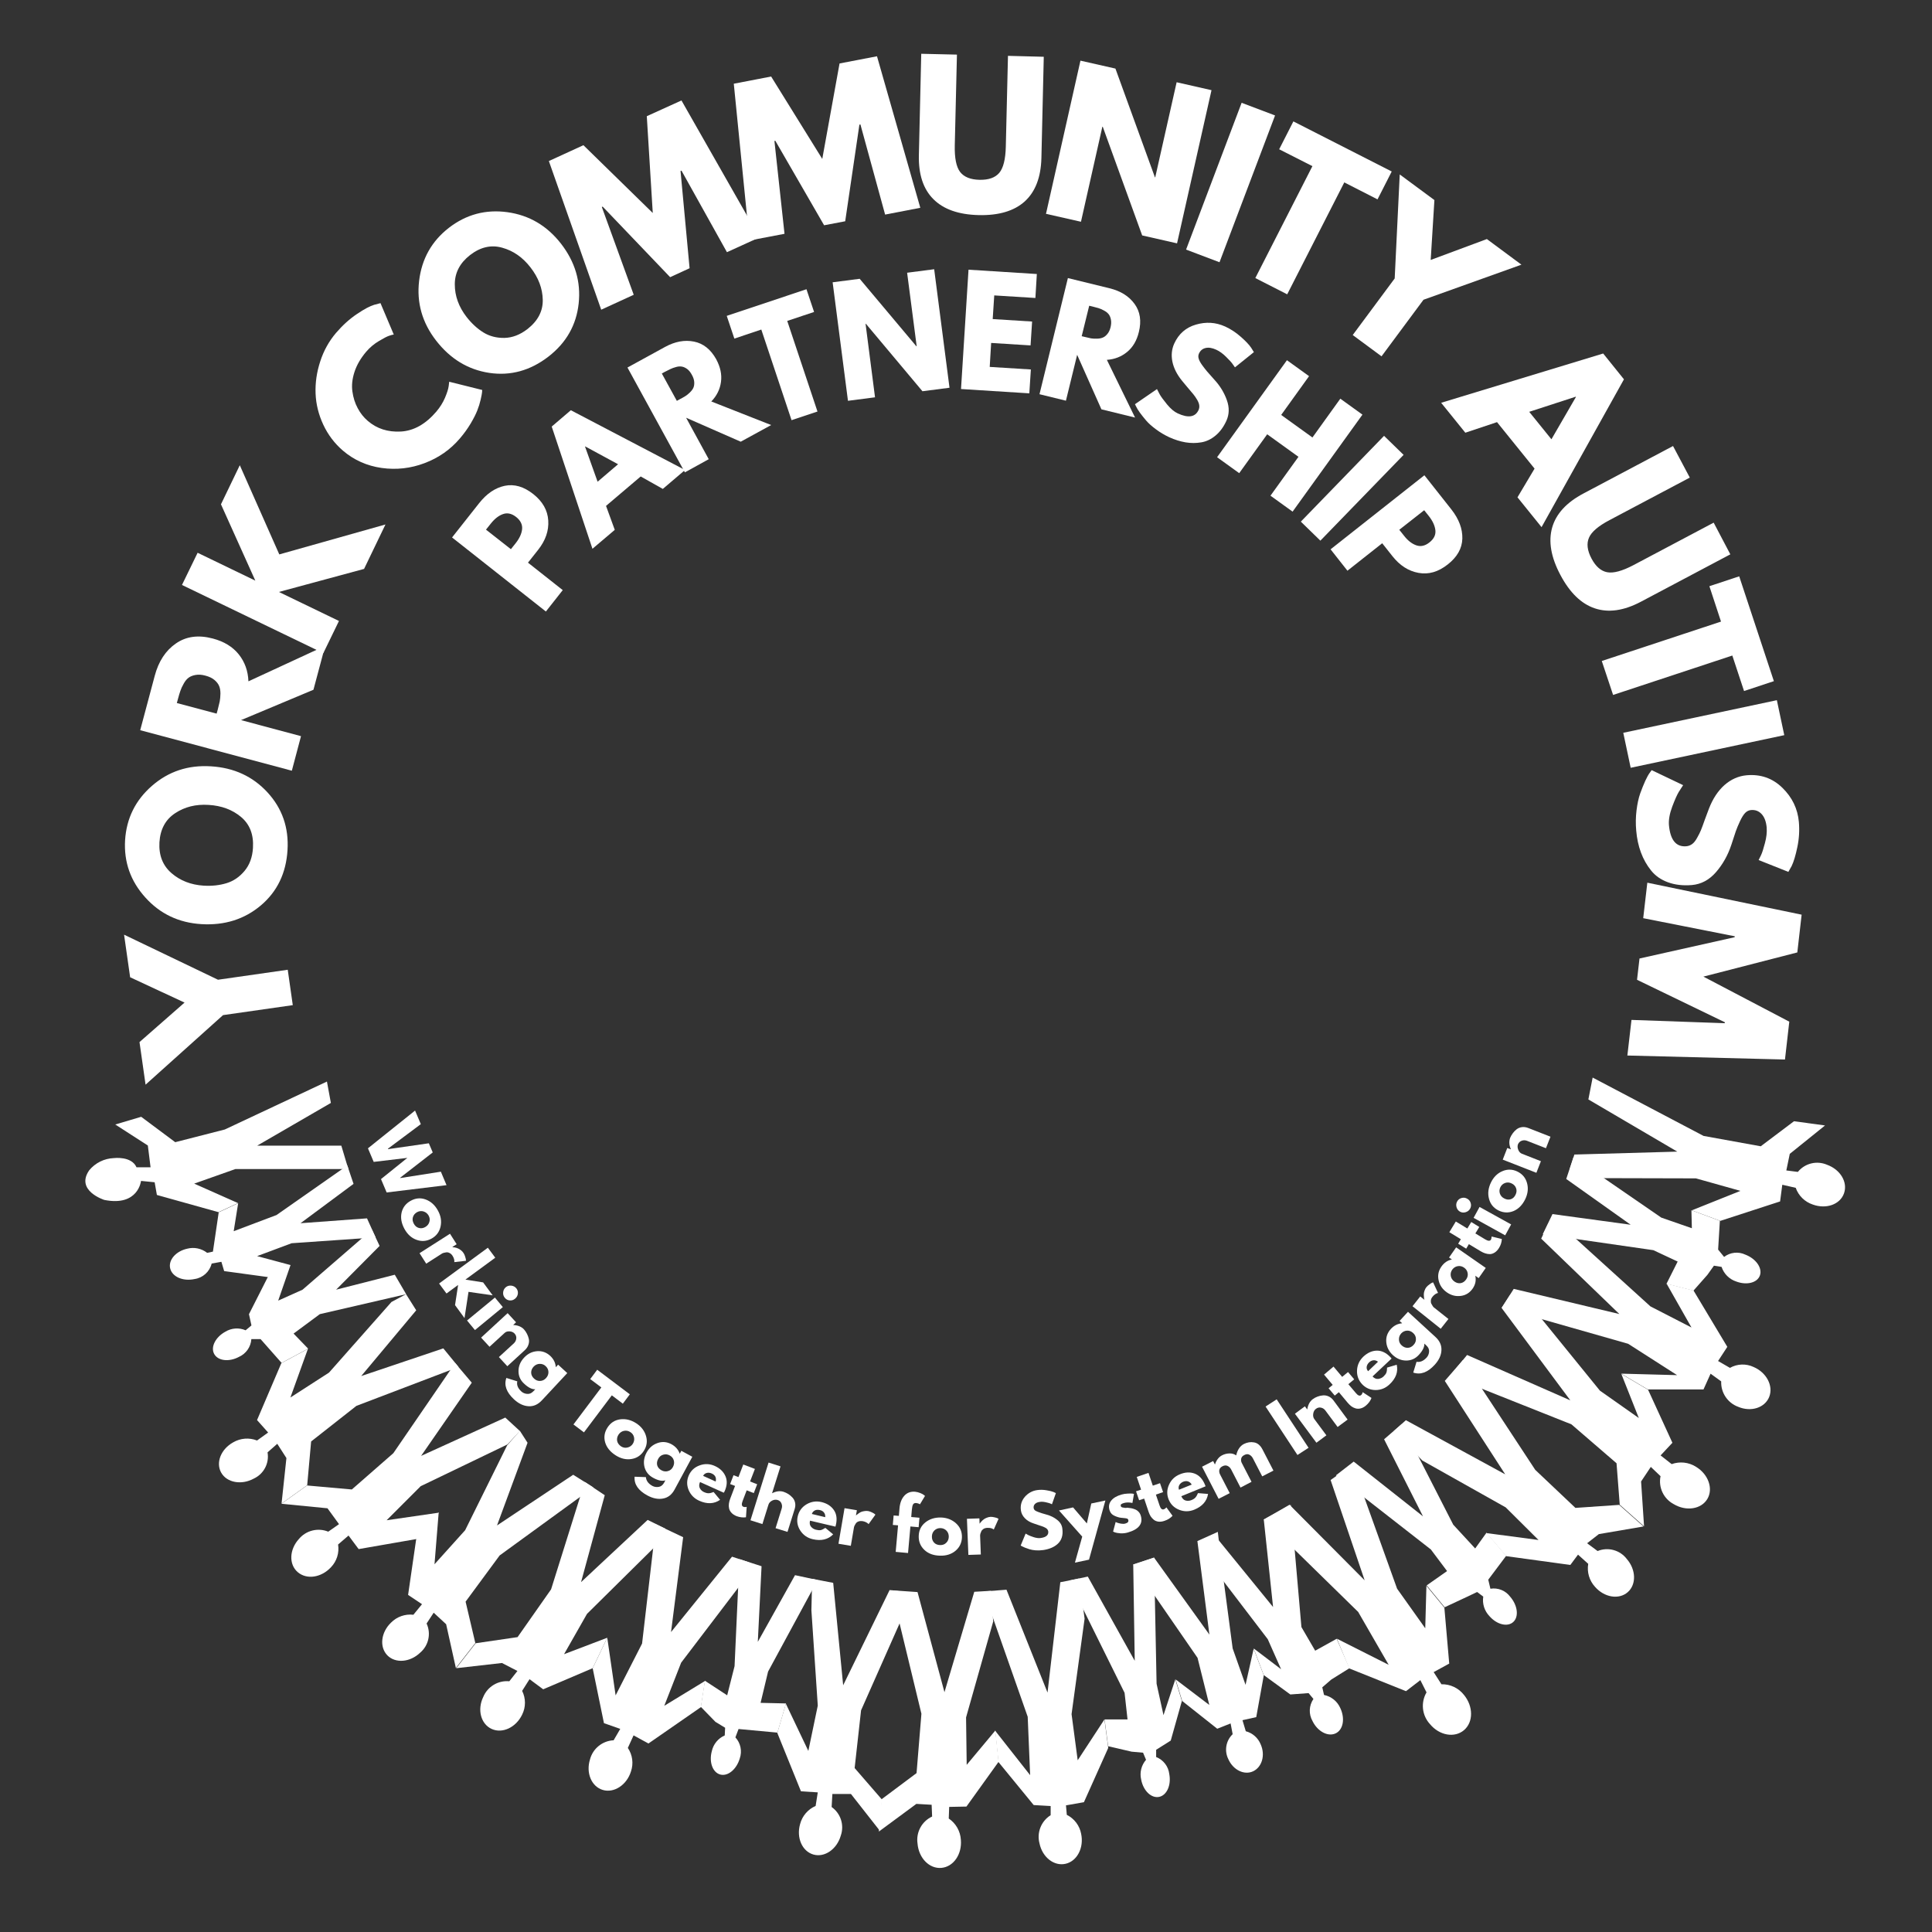 <?xml version="1.0" encoding="UTF-8"?><svg xmlns="http://www.w3.org/2000/svg" viewBox="0 0 2000 2000"><rect x="0" y="0" width="2000" height="2000" fill="#333333" stroke="none"/><defs><style>.cls-1{fill:#fff;}</style></defs><g id="text"><g><path class="cls-1" d="M150.69,1122.85l-6.28-44.09,46.64-40.89-56.33-26.2-6.28-44.09,97.23,46.64,72.2-10.33,5.22,36.63-72.2,10.33-80.19,71.99Z"/><path class="cls-1" d="M208.51,956.66c-23.43-1.41-42.76-10.6-58.04-27.58-15.33-16.96-22.31-36.74-20.98-59.32,1.44-22.63,10.73-41.43,27.9-56.33,17.12-14.91,37.46-21.62,61.02-20.13,23.8,1.44,43.32,10.44,58.57,27.05,15.18,16.56,22.07,36.42,20.66,59.64-1.44,23.8-10.6,42.89-27.58,57.29-17.04,14.35-37.54,20.82-61.55,19.38Zm2.34-39.83c8.52,.51,16.4-.35,23.64-2.56,7.19-2.18,13.39-6.42,18.64-12.67,5.27-6.31,8.17-14.27,8.73-23.85,.85-13.68-3.22-24.33-12.25-31.95-9-7.59-20.23-11.77-33.65-12.57-13.21-.85-24.76,2.02-34.72,8.63-9.93,6.55-15.33,16.56-16.19,30.03-.77,13.42,3.38,24.07,12.46,31.95,9.03,7.83,20.13,12.14,33.33,12.99Z"/><path class="cls-1" d="M145.14,755.9l15.02-56.23c3.99-15.04,11.29-26.22,21.94-33.55,10.6-7.37,23.32-9.08,38.23-5.11,11.58,3.06,20.53,8.52,26.84,16.4,6.26,7.83,9.58,17.12,10.01,27.9l79.44-36.74-12.14,45.47-74.97,31.42,62.08,16.61-9.48,35.78-156.97-41.96Zm79.12-17.15l1.17-4.26c.85-3.25,1.54-6.02,2.02-8.31,.43-2.34,.69-5.06,.75-8.2,0-3.11-.45-5.75-1.38-7.88-.91-2.18-2.5-4.26-4.79-6.18-2.34-1.97-5.43-3.46-9.26-4.47-3.83-1.06-7.24-1.3-10.22-.75-2.98,.51-5.43,1.46-7.35,2.88-1.92,1.44-3.62,3.51-5.11,6.28-1.54,2.72-2.69,5.19-3.41,7.45-.77,2.21-1.6,4.95-2.45,8.2l-1.17,4.26,41.21,10.97Z"/><path class="cls-1" d="M399.03,542.94l-22.15,46-88.18,23.85,62.19,30.03-16.19,33.33-146.32-70.6,16.19-33.33,59.74,28.86-35.57-79.02,19.49-40.47,40.89,92.33,109.9-30.99Z"/></g><g><path class="cls-1" d="M1681.11,392.67l-85.3,153.03-24.92-30.88,17.68-29.71-38.87-48.13-32.8,10.97-25.03-30.99,167.73-51.01,21.51,26.73Zm-75.08,62.08l25.35-43.77-.21-.32-48.13,15.65,23,28.43Z"/><path class="cls-1" d="M1791.22,573.86l-92.65,49.09c-17.62,9.29-33.49,11.55-47.6,6.82-14.06-4.69-25.96-16.24-35.67-34.61-9.74-18.32-12.57-34.66-8.52-48.99,4.05-14.27,14.86-26.04,32.48-35.36l92.65-49.09,17.36,32.69-83.06,43.98c-11.58,6.1-18.69,12.17-21.3,18.21-2.64,6.1-1.78,13.26,2.56,21.51,4.39,8.31,9.82,13.05,16.29,14.27,6.52,1.2,15.57-1.25,27.16-7.35l83.06-43.98,17.25,32.8Z"/><path class="cls-1" d="M1769.54,606.83l30.88-10.22,35.89,108.52-30.88,10.22-12.14-36.74-123.42,40.79-11.71-35.14,123.42-40.79-12.03-36.63Z"/><path class="cls-1" d="M1847.07,761.04l-158.99,33.76-7.67-36.21,158.99-33.76,7.67,36.21Z"/><path class="cls-1" d="M1862.18,850.92c.77,8.79,.24,17.49-1.6,26.09-1.78,8.57-3.73,15.07-5.86,19.49l-3.41,6.07-30.78-12.25c.64-1.22,1.49-2.96,2.56-5.22,1.06-2.21,2.37-6.28,3.94-12.25,1.62-5.91,2.24-11.37,1.81-16.4-.59-6.04-2.32-10.62-5.22-13.74-2.93-3.14-6.58-4.53-10.97-4.15-2.29,.21-4.31,1.2-6.07,2.98-1.7,1.76-3.49,4.61-5.32,8.52-1.86,3.97-3.3,7.45-4.37,10.44-1.06,3.04-2.61,7.69-4.58,13.95-3.57,10.78-8.84,20.23-15.87,28.33-6.98,8.09-15.31,12.57-25.03,13.42-9.24,.77-17.52-.19-24.81-2.88-7.24-2.64-13.07-6.71-17.46-12.25-4.42-5.48-7.88-11.66-10.44-18.53-2.56-6.9-4.21-14.46-4.9-22.68-.64-7.11-.53-14.11,.32-20.98,.85-6.9,2.13-12.75,3.83-17.57,1.76-4.85,3.51-9.16,5.22-12.99,1.76-3.78,3.33-6.58,4.69-8.41l1.92-2.66,32.59,15.55c-1.14,1.7-2.64,3.99-4.47,6.92-1.78,2.9-4.05,8.01-6.82,15.33-2.72,7.29-3.83,13.66-3.41,19.06,1.41,15.55,7.4,22.84,18,21.94,2.18-.21,4.18-.96,5.96-2.24,1.84-1.28,3.57-3.46,5.22-6.5,1.7-2.98,3.01-5.62,3.94-7.88,.91-2.21,2.26-5.86,4.05-10.97,1.84-5.06,3.25-8.84,4.26-11.39,3.97-10.22,9.32-18.37,16.08-24.39,6.82-5.96,14.43-9.34,22.9-10.12,14.48-1.28,26.78,3.01,36.95,12.89,10.22,9.93,15.92,21.75,17.15,35.46Z"/><path class="cls-1" d="M1688.89,1055.81l96.59,3.41,.11-.96-90.94-43.98,2.56-22.04,98.51-22.04,.11-.96-94.78-18.74,4.26-36.74,159.74,33.12-4.47,39.08-97.23,25.03,88.92,46.64-4.47,39.19-163.15-4.15,4.26-36.85Z"/></g><g><path class="cls-1" d="M451.81,425.95c3.67-4.31,6.63-9.05,8.84-14.16,2.18-5.16,3.46-9.21,3.83-12.14l.53-4.47,34.18,8.52c0,.72-.08,1.6-.21,2.66-.08,1.06-.53,3.49-1.38,7.24-.85,3.78-2.02,7.53-3.51,11.29-1.44,3.7-3.73,8.25-6.92,13.63-3.19,5.32-6.92,10.49-11.18,15.44-9.8,11.5-21.94,19.99-36.42,25.45-14.43,5.48-29.23,7.13-44.51,5.01-15.26-2.18-28.59-8.15-40.04-17.89-8.65-7.45-15.44-16.4-20.34-26.84-4.9-10.49-7.56-21.25-7.99-32.27-.43-11.08,1.17-22.15,4.79-33.23,3.57-11.08,9.03-20.93,16.4-29.6,6.82-7.93,14.06-14.48,21.72-19.59,7.61-5.11,13.52-8.25,17.78-9.48l6.5-1.7,13.74,32.48c-1.2,.16-2.8,.59-4.79,1.28-2.05,.64-5.56,2.45-10.54,5.43-5.03,2.98-9.4,6.66-13.1,10.97-5.8,6.82-9.9,13.84-12.25,21.09-2.34,7.24-3.04,14-2.13,20.23,.85,6.26,2.66,11.98,5.43,17.15,2.72,5.19,6.23,9.64,10.54,13.31,9.37,8.04,20.77,11.69,34.18,10.97,13.42-.77,25.69-7.69,36.85-20.77Z"/><path class="cls-1" d="M451.44,352.57c-14.4-18.58-20.26-39.22-17.57-61.87,2.72-22.71,12.97-41,30.78-54.84,17.97-13.9,38.18-19.3,60.7-16.19,22.5,3.14,41,14.03,55.48,32.69,14.54,18.82,20.61,39.4,18.21,61.77-2.42,22.36-12.83,40.68-31.2,54.95-18.82,14.56-39.27,20.21-61.34,16.93-21.99-3.33-40.36-14.48-55.06-33.44Zm31.52-24.49c5.27,6.76,11.08,12.11,17.46,16.08,6.39,3.91,13.66,5.8,21.83,5.64,8.15-.21,16.03-3.22,23.64-9.05,10.86-8.44,16.19-18.56,15.97-30.35-.21-11.77-4.45-22.95-12.67-33.55-8.09-10.49-17.89-17.3-29.39-20.45-11.45-3.19-22.5-.64-33.23,7.67-10.57,8.25-15.81,18.37-15.76,30.35,0,11.93,4.05,23.16,12.14,33.65Z"/><path class="cls-1" d="M752.52,261.05l-47.07-84.45-.96,.43,9.37,100.64-20.13,9.26-69.86-73.05-.85,.43,33.01,90.84-33.65,15.44-54.2-153.88,35.78-16.4,71.78,70.18-6.18-100.21,35.89-16.29,80.72,141.74-33.65,15.33Z"/><path class="cls-1" d="M916.27,222.13l-25.56-93.29-1.06,.21-14.7,100-21.83,4.15-50.48-87.43-.96,.11,10.44,96.16-36.31,6.92-16.19-162.29,38.66-7.45,52.93,85.3,17.89-98.82,38.76-7.45,44.83,156.86-36.42,7.03Z"/><path class="cls-1" d="M1080.51,58.78l-2.45,104.79c-.51,19.97-6.26,34.93-17.25,44.94-11.02,9.93-26.92,14.64-47.71,14.16-20.74-.51-36.37-5.99-46.86-16.51-10.52-10.49-15.52-25.72-15.02-45.69l2.45-104.79,36.95,.85-2.24,93.93c-.29,13.15,1.54,22.34,5.54,27.58,4.05,5.19,10.7,7.88,20.02,8.09,9.37,.21,16.19-2.16,20.45-7.13,4.26-5.03,6.52-14.11,6.82-27.26l2.24-93.93,37.06,.96Z"/><path class="cls-1" d="M1141.17,131.16l-22.15,98.4-36.21-8.2,35.67-158.57,36.21,8.2,40.89,112.56h.32l22.15-98.4,36.1,8.2-35.67,158.57-36.1-8.2-40.79-112.46-.43-.11Z"/><path class="cls-1" d="M1319.94,119.52l-57.51,151.96-34.61-13.1,57.51-151.96,34.61,13.1Z"/><path class="cls-1" d="M1324.2,154.53l14.7-28.86,101.81,51.86-14.7,28.86-34.4-17.57-59.1,115.86-33.01-16.83,59.1-115.86-34.4-17.46Z"/><path class="cls-1" d="M1449,180.59l35.89,26.52-3.83,61.98,58.14-21.62,35.78,26.52-101.38,36.31-43.45,58.57-29.82-22.04,43.45-58.57,5.22-107.66Z"/><g><path class="cls-1" d="M467.97,556.37l28.01-35.46c7.83-9.93,16.67-15.92,26.52-18,9.88-2.05,19.7,.8,29.5,8.52,9.72,7.67,14.91,16.8,15.55,27.37,.69,10.52-2.77,20.63-10.44,30.35l-10.54,13.31,35.99,28.43-17.46,22.15-97.12-76.67Zm60.91,12.14l5.01-6.28c3.91-4.95,6.12-9.8,6.6-14.48,.43-4.74-1.62-8.95-6.18-12.57-4.61-3.62-9.16-4.61-13.63-2.98-4.47,1.57-8.65,4.85-12.57,9.8l-5.01,6.28,25.77,20.23Z"/><path class="cls-1" d="M590.94,424.67l118.21,61.87-23,19.59-22.9-12.89-35.89,30.46,9.05,24.81-23.11,19.59-42.17-126.51,19.81-16.93Zm48.88,55.91l-33.97-18.42-.21,.21,12.99,36.31,21.19-18.1Z"/><path class="cls-1" d="M649.55,380.47l38.87-21.3c10.38-5.67,20.37-7.51,30.03-5.54,9.64,1.92,17.3,8.04,23,18.32,4.31,8.04,5.96,15.84,4.9,23.43-1.01,7.61-4.34,14.35-10.01,20.23l61.98,24.39-31.52,17.25-56.55-24.81,23.43,42.92-24.71,13.63-59.42-108.52Zm51.12,34.5l2.88-1.6c2.34-1.2,4.26-2.26,5.75-3.19,1.49-.91,3.09-2.18,4.79-3.83,1.76-1.7,3.01-3.35,3.73-5.01,.69-1.62,.99-3.57,.85-5.86-.16-2.34-.96-4.82-2.45-7.45-1.44-2.69-3.06-4.71-4.9-6.07-1.86-1.33-3.67-2.16-5.43-2.45-1.78-.35-3.81-.21-6.07,.43-2.34,.64-4.29,1.36-5.86,2.13-1.62,.8-3.62,1.78-5.96,2.98l-2.88,1.6,15.55,28.33Z"/><path class="cls-1" d="M760.2,350.52l-7.88-23.53,82.53-27.58,7.88,23.53-27.79,9.26,31.31,93.82-26.84,8.95-31.31-93.82-27.9,9.37Z"/><path class="cls-1" d="M896.02,335.15l9.8,76.14-28.01,3.62-15.87-122.68,28.01-3.62,58.68,69.86h.32l-9.9-76.14,28.01-3.62,15.87,122.68-28.01,3.62-58.57-69.86h-.32Z"/><path class="cls-1" d="M1073.33,283.66l-1.49,24.81-42.6-2.66-1.6,24.49,40.79,2.56-1.6,24.71-40.79-2.56-1.49,24.81,42.6,2.66-1.6,24.71-70.71-4.47,7.77-123.53,70.71,4.47Z"/><path class="cls-1" d="M1105.48,287.86l43.02,10.54c11.5,2.77,20.15,8.17,25.98,16.19,5.8,7.96,7.29,17.65,4.47,29.07-2.13,8.89-6.18,15.76-12.14,20.66-5.91,4.9-12.89,7.64-20.98,8.2l29.18,59.74-34.82-8.52-25.13-56.44-11.61,47.5-27.37-6.71,29.39-120.23Zm14.27,60.17l3.19,.75c2.56,.64,4.71,1.14,6.5,1.49,1.76,.29,3.83,.4,6.18,.32,2.4-.05,4.42-.45,6.07-1.17,1.7-.69,3.25-1.94,4.69-3.73,1.49-1.76,2.58-4.1,3.3-7.03,.69-2.98,.8-5.59,.32-7.88-.43-2.26-1.22-4.1-2.34-5.54-1.14-1.41-2.77-2.69-4.9-3.83-2.08-1.12-3.94-1.94-5.64-2.45-1.7-.48-3.83-1.06-6.39-1.7l-3.19-.75-7.77,31.52Z"/><path class="cls-1" d="M1268.09,337.91c6.02,2.77,11.53,6.39,16.51,10.86,5.03,4.42,8.57,8.17,10.65,11.29l2.77,4.47-19.59,15.76c-.64-.91-1.49-2.13-2.56-3.62-1.06-1.54-3.27-3.97-6.6-7.24-3.35-3.33-6.71-5.78-10.12-7.35-4.26-1.97-7.99-2.58-11.18-1.81-3.14,.72-5.4,2.64-6.82,5.75-.72,1.57-.83,3.27-.32,5.11,.48,1.86,1.7,4.13,3.62,6.82,1.92,2.64,3.65,4.87,5.22,6.71,1.54,1.86,4.05,4.66,7.45,8.41,5.88,6.39,10.17,13.42,12.89,21.09,2.77,7.67,2.58,14.88-.53,21.62-2.98,6.44-6.76,11.53-11.29,15.23-4.55,3.75-9.45,6.07-14.7,6.92-5.27,.91-10.65,.91-16.19,0-5.54-.93-11.18-2.72-16.93-5.32-4.9-2.29-9.48-5.01-13.74-8.2-4.26-3.14-7.64-6.15-10.12-9.05-2.5-2.93-4.69-5.67-6.6-8.31-1.86-2.61-3.14-4.71-3.83-6.28l-1.17-2.34,22.79-15.65c.69,1.44,1.65,3.27,2.88,5.54,1.28,2.29,3.78,5.72,7.56,10.33,3.75,4.55,7.48,7.67,11.18,9.37,10.86,4.95,18,3.78,21.4-3.51,.69-1.54,.96-3.14,.75-4.79-.16-1.7-.91-3.67-2.24-5.96-1.36-2.26-2.64-4.1-3.83-5.54-1.14-1.41-3.06-3.67-5.75-6.82-2.64-3.19-4.58-5.54-5.86-7.03-5.32-6.52-8.71-13.15-10.12-19.91-1.36-6.74-.72-13.02,1.92-18.85,4.61-10.06,12.09-16.61,22.47-19.59,10.44-3.04,20.45-2.4,30.03,1.92Z"/><path class="cls-1" d="M1311.79,449.57l-28.97,40.25-22.9-16.51,72.31-100.42,22.9,16.51-28.86,40.15,32.37,23.32,28.86-40.15,22.9,16.51-72.31,100.42-22.9-16.51,28.97-40.25-32.37-23.32Z"/><path class="cls-1" d="M1453,470.88l-86.15,88.81-20.23-19.7,86.15-88.81,20.23,19.7Z"/><path class="cls-1" d="M1474.51,491.98l28.01,35.46c7.8,9.96,11.55,19.99,11.29,30.14-.29,10.14-5.32,19.06-15.12,26.73-9.74,7.72-19.81,10.65-30.24,8.73-10.38-1.86-19.38-7.64-27.05-17.36l-10.54-13.31-35.99,28.43-17.46-22.15,97.12-76.67Zm-25.98,56.44l5.01,6.28c3.89,4.98,8.09,8.23,12.57,9.8,4.53,1.62,9.08,.64,13.63-2.98,4.61-3.62,6.66-7.77,6.18-12.46-.51-4.74-2.72-9.61-6.6-14.59l-5.01-6.28-25.77,20.23Z"/></g></g><path class="cls-1" d="M394.42,1220.58l27.26-21.94-34.82,4.15-5.96-14.06,48.77-39.08,5.96,14.06-34.08,25.45,.21,.43,42.17-6.07,4.05,9.48-33.76,26.2,.11,.32,42.06-6.6,5.86,13.95-61.98,7.56-5.86-13.84Z"/><path class="cls-1" d="M415.72,1255.27c1.28-5.38,4.42-9.48,9.48-12.25,5.11-2.82,10.28-3.25,15.55-1.28,5.32,2,9.5,5.8,12.57,11.39,3.04,5.46,3.97,10.97,2.77,16.51-1.22,5.59-4.34,9.8-9.37,12.57-5.06,2.77-10.2,3.19-15.44,1.28-5.27-1.86-9.45-5.62-12.57-11.29-3.19-5.83-4.21-11.47-2.98-16.93Zm22.79-1.17c-2.29-.72-4.55-.48-6.82,.75-2.21,1.28-3.62,3.01-4.26,5.22-.64,2.18-.32,4.42,.96,6.71,1.2,2.26,2.9,3.73,5.11,4.37,2.26,.64,4.47,.35,6.6-.85,2.26-1.28,3.73-3.06,4.37-5.32,.69-2.21,.45-4.42-.75-6.6-1.22-2.13-2.96-3.57-5.22-4.26Z"/><path class="cls-1" d="M434.31,1297.3l31.52-20.13,6.92,10.86-4.58,2.88h.11c.21,.08,.48,.16,.85,.21,.35,0,1.01,.11,2.02,.32,1.06,.21,2.05,.53,2.98,.96,.91,.37,1.92,.96,2.98,1.81,1.12,.85,2.05,1.84,2.77,2.98,.77,1.2,1.33,2.48,1.7,3.83,.43,1.33,.67,2.37,.75,3.09v1.06l-12.03,1.38c.27-2.08-.37-4.31-1.92-6.71-.85-1.28-1.89-2.21-3.09-2.77-1.14-.59-2.29-.8-3.41-.64-1.06,.13-1.97,.32-2.66,.53-.64,.21-1.12,.37-1.38,.53l-16.61,10.65-6.92-10.86Z"/><path class="cls-1" d="M510.03,1340.93l-25.03-3.62-4.15,27.16-9.8-13.42,3.19-20.87-12.03,8.84-7.67-10.33,50.48-37.06,7.67,10.33-30.88,22.68,18.32,2.88,9.9,13.42Z"/><path class="cls-1" d="M529.17,1330.88c2.18,.21,3.97,1.14,5.32,2.77,1.33,1.65,1.86,3.51,1.6,5.64-.29,2.08-1.25,3.78-2.88,5.11-1.57,1.36-3.41,1.97-5.54,1.81-2.08-.21-3.78-1.12-5.11-2.77-1.36-1.62-1.92-3.51-1.7-5.64s1.09-3.86,2.66-5.22c1.62-1.33,3.51-1.92,5.64-1.7Zm-16.83,12.35l-28.86,23.75,8.2,9.9,28.86-23.75-8.2-9.9Z"/><path class="cls-1" d="M498.03,1384.72l27.47-25.35,8.73,9.48-2.88,2.66v.11c4.82,.29,8.52,1.81,11.08,4.58,1.2,1.36,2.24,2.88,3.09,4.58,.85,1.62,1.49,3.41,1.92,5.32s.27,3.89-.43,5.96c-.64,2.05-1.89,3.94-3.73,5.64l-18.1,16.61-8.73-9.48,15.55-14.27c1.41-1.36,2.24-2.98,2.45-4.9s-.37-3.62-1.7-5.11c-1.28-1.41-3.04-2.18-5.22-2.34-2.13-.13-3.89,.43-5.22,1.7l-15.55,14.27-8.73-9.48Z"/><path class="cls-1" d="M524.2,1426.44l11.29,3.51c-.8,3.67,.59,7.16,4.15,10.44,1.62,1.49,3.62,2.34,5.96,2.56,2.4,.27,4.61-.64,6.6-2.77l1.92-2.02c-3.35,.21-7.19-1.7-11.5-5.75-3.99-3.62-5.94-8.04-5.86-13.21,.05-5.11,1.97-9.69,5.75-13.74,3.75-4.05,8.2-6.28,13.31-6.71,5.16-.43,9.74,1.17,13.74,4.79,3.54,3.35,5.46,7.19,5.75,11.5l.11,.21,2.34-2.56,9.48,8.73-26.2,28.11c-4.13,4.47-8.79,6.52-13.95,6.18-5.19-.29-10.2-2.66-15.02-7.13-7.88-7.32-10.49-14.7-7.88-22.15Zm34.5-14.59c-2.42,.08-4.53,1.04-6.28,2.88-1.7,1.86-2.56,3.89-2.56,6.18,.05,2.34,1.06,4.39,2.98,6.18,1.92,1.76,3.99,2.58,6.28,2.45,2.34-.08,4.37-1.04,6.07-2.88,1.76-1.86,2.61-3.99,2.56-6.39-.08-2.34-1.04-4.37-2.88-6.07-1.7-1.62-3.78-2.4-6.18-2.34Z"/><path class="cls-1" d="M610.99,1427.63l7.24-9.69,33.76,25.45-7.24,9.69-11.39-8.63-28.86,38.34-10.86-8.2,28.86-38.34-11.5-8.63Z"/><path class="cls-1" d="M626.42,1493.04c-1.49-5.32-.69-10.38,2.45-15.23,3.11-4.9,7.48-7.72,13.1-8.52,5.67-.77,11.21,.59,16.61,4.05,5.24,3.41,8.65,7.85,10.22,13.31,1.54,5.4,.77,10.49-2.34,15.33-3.14,4.82-7.45,7.61-12.99,8.41-5.48,.85-10.92-.48-16.29-3.94-5.62-3.62-9.21-8.09-10.76-13.42Zm19.49-11.82c-2.34,.51-4.23,1.81-5.64,3.94-1.36,2.13-1.81,4.34-1.38,6.6,.48,2.18,1.84,4.05,4.05,5.54,2.13,1.33,4.31,1.73,6.6,1.17,2.34-.51,4.18-1.78,5.54-3.83,1.33-2.13,1.76-4.37,1.28-6.71-.51-2.34-1.78-4.15-3.83-5.43-2.08-1.33-4.26-1.76-6.6-1.28Z"/><path class="cls-1" d="M656.94,1528.69l11.71,.43c.27,3.75,2.56,6.82,6.82,9.16,1.92,.99,4.05,1.3,6.39,.96,2.34-.37,4.21-1.81,5.64-4.37l1.28-2.45c-3.19,1.12-7.4,.27-12.57-2.56-4.77-2.56-7.77-6.34-9.05-11.29-1.22-4.95-.51-9.9,2.13-14.8,2.61-4.9,6.39-8.2,11.29-9.9,4.9-1.76,9.72-1.38,14.48,1.17,4.26,2.34,7.08,5.59,8.52,9.69l.11,.11,1.6-2.98,11.39,6.18-18.32,33.86c-2.85,5.32-6.82,8.44-11.93,9.37-5.11,.99-10.54-.08-16.29-3.19-9.45-5.11-13.84-11.58-13.21-19.38Zm29.6-22.79c-2.29,.64-4.02,2.1-5.22,4.37-1.22,2.29-1.54,4.53-.96,6.71,.64,2.13,2.13,3.83,4.47,5.11,2.18,1.2,4.42,1.44,6.71,.75,2.26-.64,3.97-2.08,5.11-4.26,1.2-2.26,1.49-4.53,.85-6.82-.64-2.26-2.08-3.97-4.26-5.11-2.13-1.2-4.37-1.44-6.71-.75Z"/><path class="cls-1" d="M749.27,1545.27l-24.6-11.08c-1.06,2.42-1.14,4.55-.21,6.39,.99,1.86,2.45,3.19,4.37,4.05,1.84,.85,3.43,1.22,4.79,1.17,1.33,0,3.04-.43,5.11-1.28l6.71,8.09c-6.18,4.31-13.39,4.63-21.62,.96-5.19-2.34-8.84-6.07-10.97-11.18-2.08-5.11-2-10.14,.21-15.12,2.26-5.03,6.02-8.47,11.29-10.33,5.24-1.92,10.46-1.7,15.65,.64,5.32,2.42,8.97,5.94,10.97,10.54,2.05,4.63,1.76,9.85-.85,15.65-.37,.77-.64,1.28-.85,1.49Zm-21.4-17.46l12.99,5.86c.48-1.92,.37-3.57-.32-5.01-.72-1.41-1.97-2.5-3.73-3.3-1.92-.85-3.7-1.01-5.32-.53-1.65,.43-2.85,1.44-3.62,2.98Z"/><path class="cls-1" d="M764.44,1529.04l5.01-12.99,12.03,4.58-5.01,12.99,7.35,2.88-3.51,9.16-7.35-2.88-4.26,11.18c-1.22,3.19-.93,5.16,.85,5.86,.48,.16,1.01,.27,1.6,.32,.56,0,.99-.05,1.28-.21h.53l-.75,10.76c-3.14,.43-6.36,.03-9.69-1.17-2.29-.93-4.05-2.1-5.32-3.51-1.28-1.36-2.1-2.85-2.45-4.47-.37-1.62-.43-3.25-.21-4.9,.21-1.62,.64-3.3,1.28-5.01l5.11-13.42-5.11-1.92,3.51-9.16,5.11,1.92Z"/><path class="cls-1" d="M776.88,1573.78l18.74-59.74,12.35,3.94-8.73,27.79h.11c4.18-2.13,8.09-2.61,11.71-1.49,1.76,.59,3.43,1.36,5.01,2.34,1.54,1.01,3.01,2.24,4.37,3.73,1.33,1.49,2.24,3.27,2.66,5.32,.43,2.08,.24,4.31-.53,6.71l-7.35,23.43-12.35-3.83,6.28-20.13c.64-1.92,.56-3.75-.21-5.54-.72-1.76-2.02-2.93-3.94-3.51-1.86-.56-3.78-.35-5.75,.64-1.92,1.01-3.17,2.4-3.73,4.15l-6.28,20.13-12.35-3.94Z"/><path class="cls-1" d="M864.83,1580.37l-26.3-6.18c-.64,2.56-.29,4.66,1.06,6.28,1.33,1.57,3.01,2.61,5.01,3.09,1.97,.51,3.62,.64,4.9,.43,1.28-.27,2.9-1.06,4.9-2.34l8.09,6.71c-5.32,5.38-12.41,7.06-21.19,5.01-5.48-1.28-9.74-4.23-12.78-8.84-3.06-4.69-3.94-9.69-2.66-15.02s4.29-9.4,9.05-12.25c4.82-2.82,9.96-3.62,15.44-2.34,5.75,1.36,10.04,4.13,12.89,8.31,2.82,4.13,3.51,9.32,2.02,15.55-.21,.8-.37,1.33-.43,1.6Zm-24.39-13.1l13.84,3.3c.13-1.92-.29-3.51-1.28-4.79-.93-1.28-2.34-2.13-4.26-2.56-2.08-.48-3.83-.35-5.32,.43-1.49,.8-2.5,2-2.98,3.62Z"/><path class="cls-1" d="M867.98,1598.11l6.28-36.85,12.78,2.13-.96,5.32h.11c.21-.13,.43-.32,.64-.53,.27-.27,.85-.69,1.7-1.28,.85-.64,1.7-1.17,2.56-1.6,.91-.43,2.05-.75,3.41-.96,1.41-.27,2.8-.32,4.15-.11,1.41,.29,2.72,.75,3.94,1.38,1.28,.59,2.18,1.12,2.77,1.6l.85,.75-7.03,9.8c-1.44-1.54-3.51-2.58-6.28-3.09-1.57-.21-2.96-.11-4.15,.32-1.22,.43-2.13,1.12-2.77,2.02-.59,.93-1.04,1.7-1.38,2.34-.29,.64-.48,1.14-.53,1.49l-3.3,19.38-12.78-2.13Z"/><path class="cls-1" d="M930.51,1569.24l.64-7.77c.48-5.59,2.16-9.96,5.01-13.1,2.82-3.11,6.52-4.5,11.08-4.15,1.92,.21,3.73,.69,5.43,1.38,1.76,.72,3.01,1.38,3.73,2.02l1.17,.96-5.22,8.63c-1.14-.69-2.42-1.12-3.83-1.28-1.57-.13-2.66,.32-3.3,1.38s-1.06,2.96-1.28,5.64l-.64,7.45,8.52,.75-.85,9.8-8.52-.75-2.45,27.47-12.78-1.17,2.45-27.47-5.43-.43,.85-9.8,5.43,.43Z"/><path class="cls-1" d="M956.92,1604.46c-4.05-3.83-6.02-8.63-5.86-14.38,.13-5.8,2.4-10.49,6.82-14.06,4.39-3.54,9.8-5.24,16.19-5.11,6.23,.21,11.45,2.24,15.65,6.07,4.18,3.83,6.2,8.63,6.07,14.38-.16,5.75-2.4,10.44-6.71,14.06-4.26,3.54-9.64,5.22-16.08,5.01-6.68-.16-12.03-2.13-16.08-5.96Zm10.44-20.23c-1.7,1.65-2.61,3.73-2.66,6.28-.08,2.56,.67,4.69,2.24,6.39,1.54,1.65,3.65,2.5,6.28,2.56,2.56,.08,4.63-.69,6.28-2.34,1.7-1.62,2.58-3.67,2.66-6.18,.05-2.56-.72-4.69-2.34-6.39-1.65-1.7-3.7-2.58-6.18-2.66-2.42-.05-4.53,.72-6.28,2.34Z"/><path class="cls-1" d="M1002.46,1609.63l-1.49-37.38,12.89-.43,.21,5.43h.11c.13-.21,.32-.45,.53-.75,.21-.35,.67-.88,1.38-1.6,.69-.77,1.44-1.44,2.24-2.02,.77-.64,1.81-1.2,3.09-1.7,1.33-.56,2.69-.88,4.05-.96,1.41,0,2.8,.19,4.15,.53,1.33,.29,2.37,.61,3.09,.96l.96,.64-4.9,10.97c-1.7-1.28-3.99-1.84-6.82-1.7-1.57,.08-2.88,.48-3.94,1.17-1.06,.72-1.81,1.57-2.24,2.56-.43,1.01-.75,1.86-.96,2.56-.16,.72-.21,1.25-.21,1.6l.75,19.7-12.89,.43Z"/><path class="cls-1" d="M1073.76,1542.52c3.19-.43,6.39-.35,9.58,.21,3.19,.51,5.64,1.12,7.35,1.81l2.34,1.17-4.05,11.5c-.43-.21-1.06-.48-1.92-.85-.85-.35-2.42-.77-4.69-1.28-2.21-.48-4.21-.59-5.96-.32-2.29,.29-3.99,1.04-5.11,2.24-1.06,1.14-1.49,2.53-1.28,4.15,.13,.85,.53,1.6,1.17,2.24,.69,.59,1.81,1.14,3.3,1.7,1.54,.59,2.88,1.04,3.94,1.38,1.12,.37,2.82,.85,5.11,1.49,4.18,1.14,7.8,2.96,10.86,5.43,3.11,2.42,4.9,5.4,5.32,8.95,.48,3.41,.32,6.47-.53,9.16-.85,2.64-2.24,4.85-4.15,6.6-1.92,1.78-4.15,3.19-6.71,4.26-2.56,1.06-5.32,1.81-8.31,2.24-2.64,.37-5.22,.48-7.77,.32-2.56-.21-4.77-.59-6.6-1.17-1.78-.56-3.38-1.12-4.79-1.7-1.44-.64-2.5-1.12-3.19-1.49l-1.06-.64,5.11-12.35c.64,.37,1.52,.85,2.66,1.49,1.12,.59,3.04,1.33,5.75,2.24,2.77,.85,5.14,1.14,7.13,.85,5.75-.77,8.36-3.09,7.88-6.92-.16-.85-.51-1.6-1.06-2.24-.51-.64-1.28-1.2-2.34-1.7-1.06-.56-2.08-.99-2.98-1.28-.85-.35-2.24-.8-4.15-1.38-1.92-.64-3.38-1.12-4.37-1.49-3.83-1.2-6.92-3.01-9.26-5.43-2.34-2.4-3.73-5.14-4.15-8.2-.72-5.32,.64-9.96,4.05-13.95,3.46-3.97,7.77-6.31,12.89-7.03Z"/><path class="cls-1" d="M1129.69,1556.41l14.59-3.09-16.93,61.23-14.59,3.09,7.56-26.94-24.07-27.05,14.59-3.19,14.27,16.61,4.58-20.66Z"/><path class="cls-1" d="M1161.09,1547.13c1.97-.56,4.05-.88,6.18-.96,2.13-.13,3.78-.13,5.01,0l1.6,.32-1.6,9.37c-3.27-.69-6.15-.69-8.63,0-1.49,.43-2.5,.85-2.98,1.28-.51,.43-.64,1.06-.43,1.92,.05,.21,.13,.4,.21,.53,.13,.16,.27,.29,.43,.43,.21,.16,.37,.27,.53,.32,.21,.08,.45,.16,.75,.21,.27,.08,.48,.11,.64,.11,.21,0,.53,.05,.96,.11,.48,.08,.8,.16,.96,.21h.96c.48-.05,.88-.13,1.17-.21,1.54,.16,2.93,.32,4.15,.53,1.2,.21,2.5,.61,3.94,1.17,1.49,.59,2.72,1.44,3.73,2.56,1.06,1.06,1.84,2.5,2.34,4.26,2.34,8.17-2.18,13.9-13.52,17.15-2.5,.72-5.06,1.01-7.67,.85-2.56-.21-4.45-.53-5.64-.96l-1.92-.85,2.66-9.9c.43,.21,.99,.48,1.7,.75,.77,.29,2.05,.61,3.83,.96,1.84,.29,3.33,.27,4.47-.11,2.56-.69,3.57-1.94,3.09-3.73-.21-.77-.72-1.28-1.49-1.49-.72-.21-1.97-.37-3.73-.53-1.78-.13-3.17-.32-4.15-.53-2.5-.64-4.63-1.49-6.39-2.56-1.76-1.06-3.01-2.8-3.73-5.22-1.06-3.67-.45-6.92,1.81-9.69,2.26-2.82,5.86-4.93,10.76-6.28Z"/><path class="cls-1" d="M1181.24,1542.09l-4.47-13.21,12.14-4.15,4.47,13.21,7.45-2.56,3.19,9.26-7.45,2.56,3.83,11.29c1.06,3.27,2.5,4.58,4.37,3.94,.43-.13,.88-.37,1.38-.75,.48-.35,.8-.67,.96-.96l.32-.32,6.39,8.73c-2.13,2.34-4.9,4.1-8.31,5.22-2.29,.8-4.37,1.06-6.28,.85-1.92-.27-3.51-.91-4.79-1.92-1.28-1.06-2.4-2.26-3.3-3.62-.85-1.41-1.57-2.98-2.13-4.69l-4.58-13.63-5.22,1.7-3.19-9.26,5.22-1.7Z"/><path class="cls-1" d="M1247.93,1538.66l-25.03,10.22c.99,2.42,2.48,3.91,4.47,4.47,2.05,.51,4.05,.37,5.96-.43,1.92-.77,3.3-1.65,4.15-2.66,.91-.99,1.81-2.5,2.66-4.58l10.44,.85c-1.22,7.45-5.96,12.89-14.27,16.29-5.27,2.13-10.49,2.18-15.65,.11-5.19-2.05-8.79-5.59-10.86-10.65-2.05-5.11-1.94-10.17,.32-15.23,2.29-5.11,6.02-8.73,11.29-10.86,5.46-2.26,10.54-2.5,15.23-.75,4.74,1.78,8.33,5.64,10.76,11.61,.35,.8,.53,1.33,.53,1.6Zm-27.47,3.51l13.21-5.32c-1.01-1.7-2.29-2.8-3.83-3.3-1.49-.48-3.17-.37-5.01,.32-1.92,.85-3.27,2.02-4.05,3.51-.8,1.44-.91,3.04-.32,4.79Z"/><path class="cls-1" d="M1261.5,1551.57l-17.15-33.23,11.5-5.86,1.81,3.51,.11-.11c1.54-4.53,3.99-7.67,7.35-9.37,2.34-1.2,4.82-1.84,7.45-1.92,2.61-.13,5.01,.53,7.13,2.02,1.33-5.8,3.99-9.74,7.99-11.82,3.54-1.76,7.08-2.29,10.65-1.6,3.54,.64,6.42,3.09,8.63,7.35l11.29,21.83-11.61,5.96-9.69-18.74c-.93-1.76-2.18-3.01-3.73-3.73-1.49-.77-3.25-.64-5.22,.43-1.7,.85-2.74,2.02-3.09,3.51-.37,1.49-.21,2.96,.43,4.37l10.22,19.81-11.39,5.96-9.69-18.74c-.93-1.76-2.21-3.01-3.83-3.73-1.57-.69-3.3-.56-5.22,.43-1.78,.93-2.85,2.18-3.19,3.73-.29,1.57-.05,3.14,.75,4.69l10.01,19.38-11.5,5.86Z"/><path class="cls-1" d="M1321.61,1448.59l33.01,50.16-11.5,7.45-33.01-50.16,11.5-7.45Z"/><path class="cls-1" d="M1362.76,1493.52l-22.26-30.03,10.33-7.67,2.34,3.19,.11-.11c.8-4.74,2.66-8.23,5.64-10.44,1.49-1.12,3.11-2.02,4.9-2.66,1.76-.69,3.62-1.12,5.54-1.28,1.97-.21,3.94,.11,5.86,.96,1.97,.85,3.73,2.29,5.22,4.26l14.59,19.81-10.33,7.67-12.57-16.93c-1.14-1.62-2.66-2.66-4.58-3.09-1.86-.43-3.59-.03-5.22,1.17-1.57,1.14-2.53,2.82-2.88,5.01-.35,2.21,0,4.05,1.06,5.54l12.57,16.93-10.33,7.67Z"/><path class="cls-1" d="M1379.61,1433.64l-8.95-10.65,9.8-8.31,8.95,10.65,6.07-5.01,6.39,7.56-6.07,5.01,7.67,9.05c2.18,2.72,4.05,3.46,5.54,2.24,.35-.27,.67-.67,.96-1.17,.27-.56,.45-1.01,.53-1.38l.21-.43,9.05,5.96c-1.14,2.98-3.06,5.62-5.75,7.88-1.86,1.57-3.73,2.56-5.64,2.98-1.86,.43-3.59,.4-5.22-.11-1.57-.48-2.98-1.2-4.26-2.13-1.28-.99-2.5-2.18-3.73-3.62l-9.16-10.97-4.26,3.51-6.39-7.56,4.26-3.51Z"/><path class="cls-1" d="M1440.56,1406.36l-19.7,18.53c1.76,1.92,3.73,2.77,5.86,2.56,2.13-.27,3.94-1.09,5.43-2.45,1.49-1.41,2.48-2.72,2.98-3.94,.48-1.28,.75-3.04,.75-5.32l10.01-2.98c1.62,7.4-.85,14.16-7.45,20.34-4.13,3.91-8.95,5.86-14.48,5.86-5.54-.05-10.17-2.08-13.95-6.07-3.75-4.05-5.48-8.84-5.22-14.38,.29-5.54,2.5-10.25,6.6-14.16,4.34-4.05,9-6.1,13.95-6.18,5.03-.05,9.74,2.24,14.16,6.92,.56,.59,.91,1.01,1.06,1.28Zm-24.28,13.1l10.22-9.8c-1.44-1.12-2.96-1.62-4.58-1.49-1.62,.08-3.14,.8-4.58,2.13-1.49,1.44-2.34,2.98-2.56,4.69-.21,1.65,.29,3.14,1.49,4.47Z"/><path class="cls-1" d="M1462.98,1420.91l3.41-11.18c3.67,.64,7.16-.8,10.44-4.37,1.49-1.62,2.34-3.65,2.56-6.07,.21-2.4-.75-4.58-2.88-6.5l-2.02-1.92c.21,3.41-1.68,7.29-5.64,11.61-3.62,3.99-8.04,5.96-13.21,5.96-5.11-.05-9.69-1.94-13.74-5.64-4.05-3.75-6.31-8.2-6.82-13.31-.48-5.16,1.06-9.74,4.69-13.74,3.27-3.54,7.11-5.48,11.5-5.86l.11-.21-2.56-2.24,8.73-9.48,28.33,25.98c4.47,4.05,6.55,8.68,6.28,13.84-.21,5.19-2.56,10.22-7.03,15.12-7.24,7.88-14.64,10.54-22.15,7.99Zm-14.8-34.29c0,2.34,.96,4.42,2.88,6.18,1.92,1.7,3.99,2.53,6.28,2.45,2.26-.05,4.29-1.09,6.07-3.09,1.7-1.84,2.48-3.94,2.34-6.28-.08-2.34-1.04-4.31-2.88-5.96-1.92-1.76-4.05-2.58-6.39-2.45-2.34,.16-4.31,1.12-5.96,2.88-1.62,1.78-2.4,3.89-2.34,6.28Z"/><path class="cls-1" d="M1491.42,1375.52l-29.18-23.32,7.99-10.12,4.26,3.41h.11c-.13-.27-.24-.59-.32-.96-.05-.35-.13-1.01-.21-2.02-.13-1.06-.16-2.08-.11-3.09,0-.99,.27-2.13,.75-3.41,.43-1.33,1.06-2.56,1.92-3.62,.93-1.06,1.97-1.97,3.09-2.77,1.14-.85,2.02-1.41,2.66-1.7l1.17-.43,5.11,10.97c-2.05,.43-3.97,1.76-5.75,3.94-.99,1.22-1.54,2.5-1.7,3.83-.13,1.28,.05,2.42,.53,3.41,.51,1.01,.96,1.78,1.38,2.34,.37,.51,.64,.91,.85,1.17l15.44,12.25-7.99,10.12Z"/><path class="cls-1" d="M1512.29,1341.5c-5.11,.72-9.93-.48-14.48-3.62-4.53-3.19-7.37-7.29-8.52-12.35-1.2-5.11-.27-9.85,2.77-14.27,2.85-4.1,6.5-6.6,10.97-7.45l-2.98-2.02,7.35-10.54,30.67,21.3-7.35,10.54-3.51-2.45c1.06,4.69,.16,9.11-2.66,13.21-3.06,4.42-7.13,6.98-12.25,7.67Zm-10.44-20.55c.43,2.34,1.7,4.26,3.83,5.75,2.08,1.44,4.23,1.97,6.5,1.6,2.26-.43,4.15-1.73,5.64-3.94,1.41-2.05,1.92-4.21,1.49-6.5-.43-2.34-1.68-4.21-3.73-5.64-2.08-1.41-4.26-1.92-6.6-1.49s-4.21,1.65-5.64,3.62c-1.41,2-1.92,4.21-1.49,6.6Z"/><path class="cls-1" d="M1512.28,1282.82l-11.93-7.24,6.71-11.08,11.93,7.24,4.05-6.71,8.31,5.11-4.05,6.71,10.22,6.18c2.98,1.78,4.95,1.86,5.96,.21,.21-.43,.35-.88,.43-1.38,.13-.56,.16-1.01,.11-1.38l.11-.43,10.54,2.56c-.08,3.14-1.04,6.23-2.88,9.26-1.28,2.08-2.74,3.62-4.37,4.69-1.65,1.06-3.3,1.65-5.01,1.7-1.62,0-3.22-.24-4.79-.75-1.54-.48-3.11-1.2-4.69-2.13l-12.35-7.45-2.77,4.69-8.31-5.11,2.77-4.69Z"/><path class="cls-1" d="M1507.78,1249.63c-.56-2.13-.35-4.07,.64-5.86,1.01-1.84,2.53-3.04,4.58-3.62,2.08-.56,4.02-.32,5.86,.75,1.86,1.01,3.06,2.53,3.62,4.58,.59,2,.37,3.91-.64,5.75-.99,1.78-2.5,2.98-4.58,3.62-2.05,.64-3.99,.48-5.86-.53-1.84-1.06-3.04-2.61-3.62-4.69Zm17.68,11.08l32.69,18.1,6.18-11.29-32.69-18.1-6.18,11.29Z"/><path class="cls-1" d="M1566.89,1253.64c-5.16,2.13-10.36,1.97-15.55-.53-5.16-2.56-8.47-6.55-9.9-12.03-1.49-5.46-.85-11.08,1.92-16.83,2.72-5.67,6.66-9.61,11.82-11.82,5.19-2.26,10.38-2.16,15.55,.32,5.16,2.5,8.52,6.44,10.01,11.82,1.54,5.4,.96,11.02-1.81,16.83-2.93,5.96-6.92,10.06-12.03,12.25Zm-14.16-17.89c.8,2.21,2.34,3.89,4.69,5.01,2.29,1.14,4.47,1.36,6.6,.64,2.13-.69,3.75-2.26,4.9-4.69,1.12-2.26,1.3-4.5,.53-6.71-.8-2.18-2.29-3.83-4.58-4.9-2.26-1.12-4.5-1.3-6.71-.53-2.26,.8-3.94,2.29-5.01,4.47-1.06,2.21-1.2,4.45-.43,6.71Z"/><path class="cls-1" d="M1590.45,1214.08l-34.82-13.63,4.69-12.03,3.73,1.38v-.11c-1.84-4.31-2.08-8.25-.75-11.82,.72-1.7,1.65-3.3,2.77-4.79,1.06-1.49,2.4-2.82,3.94-4.05,1.57-1.2,3.41-1.94,5.54-2.24,2.08-.27,4.26,.05,6.6,.96l22.9,8.95-4.69,11.93-19.59-7.67c-1.84-.69-3.65-.75-5.43-.11-1.84,.64-3.14,1.89-3.94,3.73-.64,1.78-.53,3.7,.32,5.75,.8,2,2.08,3.35,3.83,4.05l19.59,7.67-4.69,12.03Z"/></g><g id="vector"><g><path class="cls-1" d="M119.32,1164.07l26.84-7.96,35.24,26.28,51.31-13.14,105.73-49.64,4.08,22.15-76.28,44.21h87.1l5.34,17.87,2.06,6.34h-117.01l-42.7,15.1,45.31,20.14-20.14,9.42-63.79-17.82-2.32-13.14-14.1-1.41s-2.82,26.73-38.01,19.69c0,0-30.21-9.52-15.66-30.66,6.31-7.67,15.6-12.27,25.53-12.64,0,0,18.28-2.37,23.46,9.52h14.55l-2.82-22.56-33.73-21.75Z"/><path class="cls-1" d="M388.84,1280.93l-8.91-19.69-68.83,5.03,54.88-40.73-6.44-19.03-73.31,51.3-44.31,16.72,4.63-29-20.14,9.42-5.99,40.73-5.99,1.26c-5.85-4.58-13.51-6.16-20.69-4.28-11.73,2.62-19.64,11.73-17.57,20.39,2.06,8.66,13.14,13.59,25.17,11.03,8.65-1.23,15.68-7.58,17.77-16.06l10.07-1.81,2.87,9.62,52.31,7.15,16.56-13.34-34.74-9.31,35.7-13.34,86.95-6.04Z"/><path class="cls-1" d="M420.46,1339.74l-11.78-20.14-60.72,15.46,45.01-45.31-7.96-16.87-71.85,62.23-25.17,11.28,12.74-36.75-22.86,11.08-20.14,39.72,2.57,11.63-6.04,5.03c-6.84-2.96-14.7-2.39-21.05,1.51-10.07,5.54-15.41,15.81-11.48,23.01s15.46,8.51,25.73,2.97c7.31-3.28,12.21-10.33,12.74-18.33h9.57l21.75,24.62,27.49-14.75-15.1-15.61,27.19-20.14,89.37-20.64Z"/><path class="cls-1" d="M846.41,1635.64l-23.41-5.03-38.52,69.03,3.88-78.29-22.91-7.35-5.03,110.77-7.65,30.21-23.11-15.1-4.18,27.04,15.1,15.51,10.07,6.14-.4,7.95c-6.83,2.96-11.82,9.04-13.39,16.31-3.07,11.28,.91,22.1,8.81,24.17,7.9,2.06,16.82-5.39,20.14-16.67,2.62-7.55,.88-15.92-4.53-21.8h0l3.27-8.66,40.28,3.73,8.86-30.21-26.33-.6,7.75-32.37,51.31-94.76Z"/><path class="cls-1" d="M1451.14,1474.12l-18.33,15.81,40.28,79.8-71.75-56.69-18.43,14.25,98.33,76.73,16.77,22.35-21.1,14.8,18.58,22.66,23.06-10.77,10.57-5.03,6.34,4.78c-1.13,7.33,1.21,14.78,6.34,20.14,7.75,8.91,18.83,11.58,24.77,6.09,5.94-5.49,4.48-17.22-3.22-26.08-4.73-6.39-12.64-9.6-20.49-8.31h0l-2.22-9.36,18.58-24.77-20.39-23.87-11.73,16.31-22.71-24.62-53.27-104.22Z"/><path class="cls-1" d="M1628.87,1197.91l-7.5,22.56,66.71,47.38-80.96-11.03-10.07,20.84,114.49,16.51,25.17,11.78-11.58,23.06,27.89,7.1,14.45-16.36,6.8-9.52,7.9,1.26c2.37,7.14,7.97,12.74,15.1,15.1,10.98,4.18,22,1.31,24.62-6.34s-4.13-17.27-15.1-21.45c-7.2-3.41-15.69-2.49-22,2.37h0l-6.19-7.6,1.81-29.81-29.45-10.93,.45,18.63-31.62-10.98-90.93-62.58Z"/><path class="cls-1" d="M1194.67,1612.43l-21.55,7.05,1.56,99.79-48.59-87.2-19.43,4.13,57.5,116.2,3.07,27.54h-23.76l3.68,27.74,24.32,5.64,11.83,1.06,3.07,7.35c-4.88,5.62-6.75,13.25-5.03,20.49,2.16,11.48,10.42,19.48,18.48,17.92,8.06-1.56,12.79-12.18,10.62-23.66-.91-7.94-6.15-14.72-13.59-17.62h0v-7.5l15.1-9.52,11.53-40.98-6.8-22.35-12.23,37.01-7.15-32.53-2.62-130.55Z"/><path class="cls-1" d="M1240.68,1603.01l21-8.41,56.19,68.98-9.62-90.63,27.94-15.1,11.03,126.48,14.25,24.47,22.25-12.34,13.24,30.46-18.73,11.68-9.42,8.11,1.81,7.9c7.55,1.53,13.88,6.66,16.92,13.75,5.03,10.77,2.92,22.46-5.03,26.08-7.95,3.63-18.63-2.11-23.81-12.84-4.09-7.17-3.71-16.05,.96-22.86h0l-5.03-6.04-18.88,1.41-27.59-20.14-10.37-27.54,28.4,21.55-13.8-31.07-71.7-93.9Z"/><path class="cls-1" d="M488.38,1431.37l-52.46,75.77,87.15-39.67,15.1,13.9-12.84,13.9-89.87,43.25-35.24,35.24,54.07-7.85-17.92,26.38-65.1,11.33-10.47-14.05-10.82,9.31c1.37,8.56-1.35,17.26-7.35,23.51-10.07,10.82-25.17,13.09-34.49,5.03-9.31-8.06-8.61-23.41,1.26-34.24,7.4-8.89,19.7-11.97,30.41-7.6h0l11.13-7.8-11.93-16.41-47.73-4.68,26.53-18.93,46.42,4.13,42.95-37.56,63.99-93.3,17.22,20.34Z"/><path class="cls-1" d="M707.19,1591.28l-12.54,98.23,63.14-78.04,17.82,5.94-10.07,24.42-60.42,79.35-17.47,44.66,42.14-25.68-4.18,27.04-54.33,37.66-15.41-8.41-5.94,12.99c4.87,7.17,6.07,16.23,3.22,24.42-4.38,14-17.47,22.56-29.15,19.08-11.68-3.47-17.62-17.62-13.24-31.57,2.92-11.26,12.85-19.31,24.47-19.84h0l6.85-11.78-16.87-5.94-11.68-56.89,15.1-31.52,8.66,59.66,27.39-53.67,14.35-123.45,28.14,13.34Z"/><path class="cls-1" d="M1041.91,1645.66l42.49,106.49,13.24-114.24,19.54-3.88,5.59,41.64-13.49,98.78,6.34,47.78,27.69-42.29,3.93,29.5-25.17,56.19-18.58,3.27,.86,9.82c7.77,3.87,13.27,11.16,14.85,19.69,3.02,14.35-4.13,28.2-16.06,30.96-11.93,2.77-24.02-6.65-27.04-21-3.01-11.24,1.67-23.13,11.53-29.3h0v-9.47l-17.57-1.01-36.5-44.56-3.37-32.37,36.2,45.97-2.52-60.42-45.57-129.7,23.61-1.86Z"/><path class="cls-1" d="M1194.67,1612.43l57.3,79.7-12.44-96.82,21.15-9.52,4.23,36.4,11.13,84.23,13.34,37.71,8.41-37.41,10.47,27.64-7.8,43.2-14.25,3.17,3.42,11.43c6.98,1.83,12.69,6.85,15.41,13.54,5.03,11.18,1.36,23.66-7.85,27.94s-20.69-1.41-25.63-12.59c-4.32-8.66-2.51-19.13,4.48-25.83h0l-2.11-11.13-13.85,5.49-36.3-28.75-6.8-22.35,34.89,26.48-12.18-48.79-66.56-96.47,21.55-7.3Z"/><path class="cls-1" d="M1334.89,1557.7l77.79,78.24-35.24-103.82,20.14-14.25,13.44,28.55,35.24,98.18,29.15,40.98,1.21-44,18.58,22.66,5.03,57.9-16.11,8.81,8.06,12.59c9.08-.21,17.72,3.88,23.31,11.03,9.77,11.83,9.82,28.2,0,36.5s-25.53,5.49-35.24-6.34c-8.24-8.97-9.67-22.26-3.52-32.78h0l-6.39-12.69-14.85,11.43-58.81-23.56-12.74-30.76,53.62,27.04-31.57-54.73-97.73-95.66,26.63-15.31Z"/><path class="cls-1" d="M1567.04,1334.25l109.31,26.03-80.91-78.04,6.85-14.6,29.45,15.1,76.78,69.63,42.49,21.85-25.78-45.41,27.89,7.1,34.99,58.35-9.57,14.65,12.29,7.1c7.49-4.23,16.57-4.59,24.37-.96,13.44,5.69,20.74,19.54,16.31,30.91s-18.83,16.06-32.27,10.32c-10.89-4.06-17.94-14.67-17.47-26.28h0l-10.98-7.96-7.35,16.31h-57.55l-27.69-16.36,57.95,1.56-50.7-32.47-130.91-37.31,12.49-19.54Z"/><path class="cls-1" d="M949.82,1648.12l27.89,103.62,30.86-103.92,17.27-1.01,2.32,31.77-28.09,99.29,.65,49.09,29.71-35.6,3.37,32.37-33.33,46.42-17.87,.35-.45,12.03c7.38,4.98,12.01,13.12,12.54,22,1.31,15.1-7.7,27.99-20.14,29.1-12.44,1.11-23.46-10.07-24.72-25.17-1.72-11.65,4.43-23.04,15.1-27.99h0l-.5-12.18-15.81-.91-38.82,28.65,2.72-33.38,36.3-27.14,5.03-61.43-30.91-127.83,26.89,1.86Z"/><path class="cls-1" d="M1518.71,1402.67l106.89,46.98-71.14-95.66,9.01-13.85,28.7,20.59,64.04,78.85,40.28,28.35-18.08-45.62,27.69,16.36,25.17,54.88-12.23,13.09,11.48,9.01c8.37-3.01,17.66-1.99,25.17,2.77,12.84,7.75,18.08,22.71,11.73,33.33-6.34,10.62-21.95,13.04-34.84,5.29-10.45-5.55-15.98-17.32-13.59-28.9h0l-10.07-9.62-10.07,15.1,3.07,46.42-25.17-22.35-3.32-42.95-46.72-40.28-125.87-50.05,17.87-21.75Z"/><path class="cls-1" d="M626.03,1547.83l-24.52,89.97,68.93-64.4,18.43,9.11-10.42,18.18-70.79,69.98-23.76,41.74,44.71-17.02-15.1,31.52-51.2,21.85-14.15-10.47-7.65,12.08c3.88,7.75,3.88,16.87,0,24.62-6.34,13.24-20.44,19.89-31.57,14.8-11.13-5.09-15.1-19.84-8.71-33.08,4.45-10.75,15.4-17.35,26.99-16.26h0l8.41-10.67-16.01-8.26-47.38,5.39,20.14-25.83,43.4-6.34,34.69-49.44,34.89-111.27,20.69,13.8Z"/><path class="cls-1" d="M593.35,1526.68l-78.85,52.46,31.62-85.59-7.96-12.39-13.19,15.1-43.45,87.81-31.72,35.24,4.33-53.67-23.26,27.44-8.41,57.95,14.4,9.62-8.91,10.93c-8.56-.99-17.11,2.02-23.16,8.16-10.47,10.07-12.18,25.17-3.88,33.78,8.31,8.61,23.56,7.4,34.04-2.67,8.76-7.43,11.48-19.79,6.65-30.21h0l7.35-11.18,12.89,11.93,10.07,45.31,20.14-25.83-10.07-42.85,35.24-47.83,96.92-70.49-20.79-13.04Z"/><path class="cls-1" d="M458.92,1395.83l-84.99,28.65,56.94-68.07-10.52-16.67-15.1,8.06-64.65,73.11-39.98,25.78,18.13-50.35-27.49,14.75-25.17,58.96,11.48,12.89-11.48,8.26c-8.06-3.18-17.13-2.49-24.62,1.86-12.74,7-18.33,21.05-12.49,31.42,5.84,10.37,21,13.14,33.78,6.14,10.32-4.8,16.15-15.92,14.2-27.14h0l10.07-8.86,9.47,14.75-5.03,47.08,26.53-18.93,4.08-45.31,46.87-36.86,105.73-40.28-15.76-19.23Z"/><path class="cls-1" d="M920.92,1646.01l-48.08,98.58-10.32-106.03-21.8-4.18-.76,32.63,6.6,98.63-9.77,46.92-23.26-48.84-8.86,30.21,24.47,60.42,17.42,1.11-2.22,14.05c-7.98,3.46-13.93,10.41-16.11,18.83-3.98,14.1,2.16,28.14,13.8,31.47,11.63,3.32,24.32-5.49,28.35-19.59,3.8-10.87-.06-22.95-9.47-29.6h0l.76-13.49h19.23l29.91,38.11,2.16-32.37-28.25-32.58,6.65-59.76,53.87-121.54-24.32-2.97Z"/><path class="cls-1" d="M1495.65,1429.51l62.53,96.72-102.81-56.04-12.49,11.18,29.5,30.56,86.3,48.49,33.99,33.78-53.87-7.15,20.39,23.87,66.41,9.11,7.95-10.67,10.57,9.52c-1.45,8.58,1.13,17.34,7,23.76,9.62,11.08,24.77,13.54,33.88,5.59s8.66-23.36-.96-34.39c-7.06-9.25-19.44-12.62-30.21-8.21h0l-10.88-8.06,12.18-9.47,46.22-7.9-25.17-22.35-45.31,3.12-41.59-39.37-74.77-113.79-18.88,21.7Z"/><path class="cls-1" d="M1644.28,1138.14l92.04,54.02-106.54,3.02-5.03,15.71,31.97,8.71,98.88,.25,46.12,12.94-50.35,20.14,29.45,10.93,61.93-20.14,2.27-17.27,13.9,3.17c2.89,8.2,9.42,14.59,17.67,17.32,13.8,5.03,28.25,0,32.32-11.58,4.08-11.58-3.78-24.62-17.57-29.6-10.59-4.57-22.93-1.55-30.21,7.4h0l-11.93-1.51,3.57-17.17,36.5-29.4-32.12-4.38-34.44,25.93-59.16-10.72-114.84-60.42-4.43,22.66Z"/></g></g></svg>